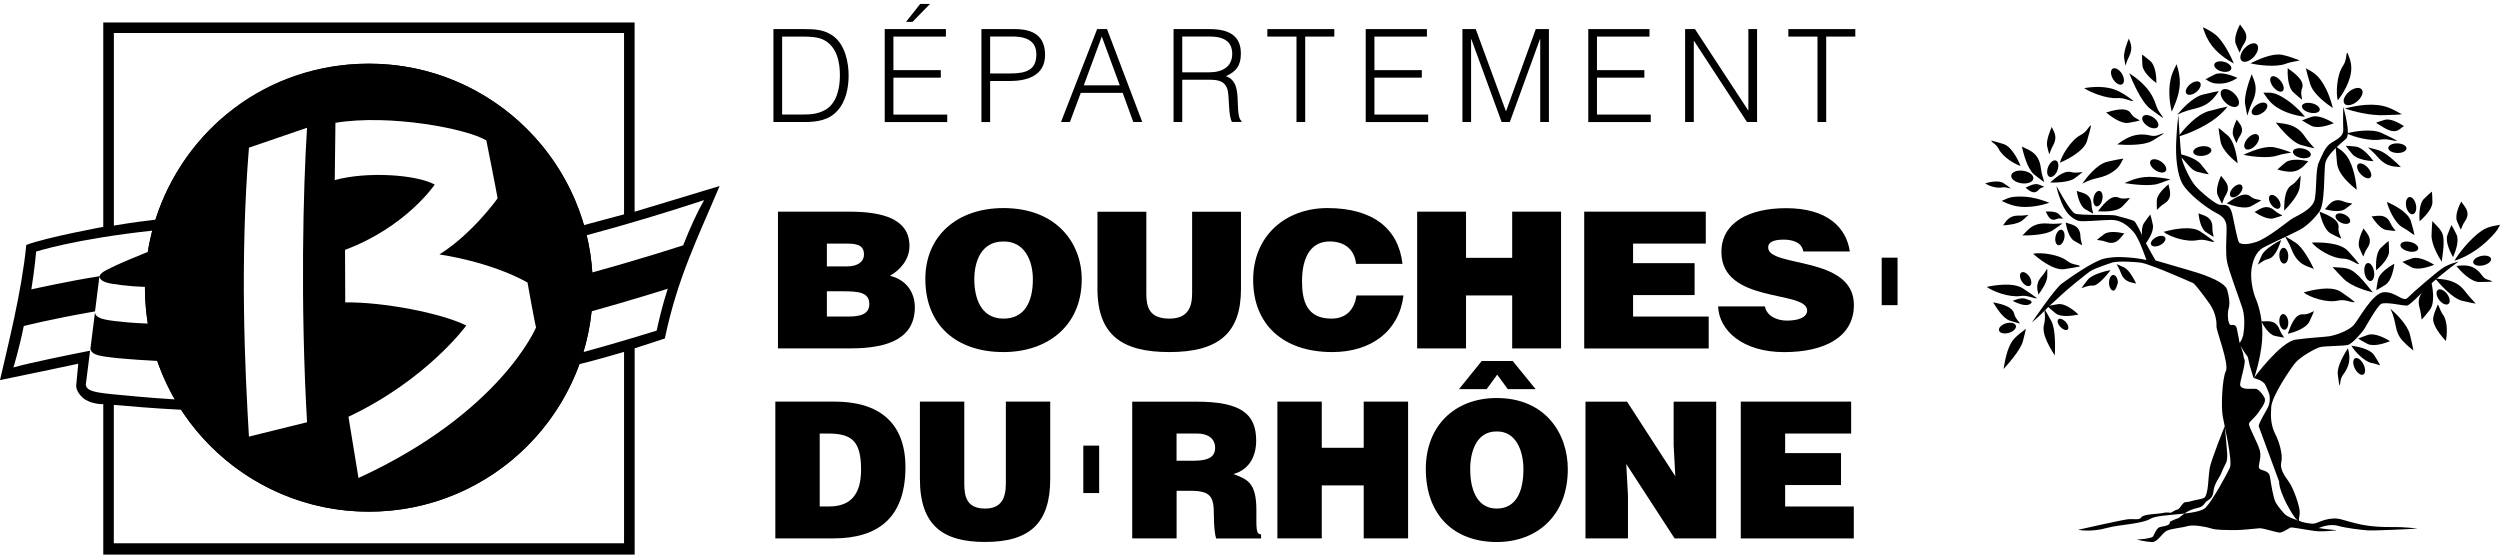 <svg width="306" height="68" viewBox="0 0 306 68" fill="none" xmlns="http://www.w3.org/2000/svg">
<path d="M45.151 7.797C30.013 7.797 17.735 20.075 17.735 35.213C17.735 50.352 30.006 62.629 45.151 62.629C60.296 62.629 72.567 50.358 72.567 35.213C72.567 20.068 60.29 7.797 45.151 7.797ZM37.582 51.682L30.471 53.439C29.98 45.205 29.348 32.01 30.471 18.073L37.582 15.638C37.104 23.084 36.755 37.248 37.582 51.682ZM43.879 58.515L42.652 51.011C52.275 46.464 57.074 39.844 57.074 39.844C54.038 38.32 46.85 36.944 42.258 37.015L42.232 30.583C49.705 27.793 53.211 22.594 53.211 22.594C51.016 21.373 44.932 20.947 40.973 22.045L41.057 15.031C47.709 13.933 57.183 15.754 59.528 17.188C59.528 17.188 60.923 24.144 60.897 24.292C60.897 24.292 57.829 28.613 53.78 31.145C53.78 31.145 59.831 31.958 64.565 34.574C64.565 34.574 65.54 40.031 65.618 40.064C65.618 40.064 61.297 50.507 43.873 58.509L43.879 58.515Z" fill="black"/>
<path d="M77.676 25.913V2.747H12.64V27.767C12.64 27.767 5.619 29.059 3.217 29.982C2.661 35.717 0.924 42.473 0 46.522C3.236 45.876 9.578 44.52 9.578 44.52L9.333 47.103C9.333 47.103 9.197 47.84 10.121 48.673C11.044 49.506 12.64 49.474 12.64 49.474V67.88H77.682V42.634L81.376 41.433C82.933 33.98 85.4 29.136 88.08 22.768L77.682 25.913H77.676ZM13.931 4.039H76.384V26.236C75.28 26.533 73.29 27.069 71.476 27.554C68.162 16.142 57.635 7.791 45.151 7.791C32.667 7.791 22.547 15.812 19.027 26.889C18.917 26.901 18.794 26.914 18.672 26.934C16.314 27.212 14.784 27.463 13.938 27.612V4.039H13.931ZM70.294 35.336C70.294 49.222 59.037 60.479 45.151 60.479C31.266 60.479 20.009 49.222 20.009 35.336C20.009 21.451 31.266 10.194 45.151 10.194C59.037 10.194 70.294 21.451 70.294 35.336ZM4.431 30.79C4.431 30.79 9.191 29.252 18.64 28.232C18.549 28.581 18.465 28.936 18.388 29.285C18.278 29.795 18.174 30.312 18.09 30.835C17.251 31.177 16.502 31.487 15.849 31.758C15.539 31.894 15.249 32.017 14.977 32.133C14.952 32.146 14.932 32.152 14.906 32.165C14.655 32.275 14.422 32.378 14.209 32.475C14.183 32.488 14.151 32.501 14.125 32.514C13.227 32.927 12.678 33.218 12.485 33.399C12.317 33.554 12.239 33.612 12.2 33.806C8.338 34.406 3.837 35.42 3.837 35.42C4.269 32.746 4.425 30.783 4.425 30.783L4.431 30.79ZM10.495 47.142L11.025 42.925C8.952 43.332 3.507 44.423 1.641 44.979C1.641 44.979 2.351 42.705 2.907 39.909C2.907 39.909 5.955 39.108 11.632 38.113L12.168 33.838C12.278 34.335 12.717 34.581 13.944 34.774V34.755C14.267 34.813 14.616 34.865 14.971 34.91C15.365 34.955 15.798 34.994 16.302 35.039C16.683 35.071 17.167 35.097 17.748 35.117C17.748 35.13 17.748 35.142 17.748 35.155C17.748 35.175 17.748 35.194 17.748 35.207C17.748 36.705 17.871 38.172 18.103 39.605C17.109 39.566 16.314 39.521 15.753 39.47C13.008 39.224 12.013 39.05 11.703 38.501C11.664 38.43 11.639 38.352 11.619 38.275L11.064 42.712C11.077 42.783 11.102 42.847 11.135 42.912C11.374 43.39 12.097 43.596 13.944 43.79C14.125 43.81 14.312 43.829 14.512 43.848C14.525 43.848 14.545 43.848 14.558 43.848C14.758 43.868 14.971 43.887 15.197 43.907C16.05 43.984 17.438 44.087 19.259 44.178C19.453 44.733 19.666 45.282 19.892 45.818C19.951 45.947 20.002 46.083 20.06 46.212C20.293 46.742 20.538 47.265 20.803 47.782C20.997 48.156 21.197 48.524 21.404 48.886C18.239 48.692 15.875 48.453 14.642 48.337C11.548 48.059 10.67 47.878 10.508 47.136L10.495 47.142ZM76.384 66.492H13.931V49.558C15.578 49.706 19.182 50.016 22.166 50.152C27.055 57.657 35.522 62.623 45.145 62.623C56.996 62.623 67.09 55.099 70.92 44.572C72.864 44.1 75.163 43.435 76.384 43.073V66.492ZM80.375 40.464V40.477C80.375 40.477 80.375 40.471 80.375 40.464C77.527 41.355 74.518 42.24 71.411 43.093C71.489 42.834 71.553 42.576 71.624 42.318C71.689 42.079 71.747 41.846 71.805 41.607C71.844 41.452 71.876 41.297 71.908 41.142C71.96 40.916 72.012 40.69 72.057 40.464C72.096 40.258 72.135 40.051 72.167 39.844C72.199 39.663 72.231 39.483 72.257 39.302C72.315 38.908 72.367 38.507 72.412 38.1C73.013 37.932 73.607 37.765 74.201 37.597C74.285 37.571 74.363 37.551 74.447 37.526C74.944 37.383 75.435 37.241 75.926 37.099C77.921 36.518 79.865 35.93 81.732 35.343C81.079 37.345 80.614 39.353 80.375 40.471V40.464ZM83.63 30.027C81.331 30.77 78.896 31.513 76.384 32.243C76.177 32.307 75.958 32.365 75.745 32.43C75.047 32.63 74.343 32.83 73.639 33.024C73.258 33.134 72.884 33.244 72.496 33.347C72.47 32.979 72.438 32.611 72.399 32.243C72.386 32.133 72.373 32.017 72.361 31.907C72.328 31.655 72.296 31.397 72.264 31.145C72.244 31.015 72.225 30.886 72.199 30.757C72.16 30.525 72.122 30.292 72.076 30.06C72.05 29.924 72.025 29.795 71.999 29.659C71.941 29.369 71.883 29.084 71.812 28.794C76.933 27.418 81.816 25.933 86.188 24.492H86.201C86.201 24.492 86.188 24.492 86.181 24.492C85.335 25.984 84.502 27.799 83.624 30.021L83.63 30.027Z" fill="black"/>
<path d="M95.223 42.647V25.907H103.942C108.05 25.907 111.318 26.791 111.318 30.111C111.318 31.829 110.103 33.089 108.934 33.76C110.911 34.225 111.976 35.782 111.976 37.596C111.976 41.342 108.857 42.641 104.116 42.641H95.217L95.223 42.647ZM101.21 29.814V32.604H103.697C104.885 32.604 105.75 32.113 105.75 31.138C105.75 29.834 104.588 29.814 103.316 29.814H101.21ZM101.21 35.653V38.746H103.819C105.292 38.746 106.403 38.468 106.403 37.209C106.403 35.743 105.008 35.653 103.109 35.653H101.21Z" fill="black"/>
<path d="M132.404 34.186C132.404 39.883 128.219 43.093 122.82 43.093C117.092 43.093 113.262 39.837 113.262 34.141C113.262 28.89 117.137 25.468 122.82 25.468C129.337 25.468 132.404 29.769 132.404 34.186ZM119.255 34.186C119.255 36.324 119.966 38.998 122.827 38.998C125.41 38.998 126.424 36.951 126.424 34.186C126.424 31.907 125.41 29.491 122.775 29.562C120.062 29.562 119.255 32.075 119.255 34.186Z" fill="black"/>
<path d="M134.329 25.913H140.31V35.93C140.31 37.577 140.665 38.998 143.125 38.998C145.283 38.998 145.915 37.745 145.915 35.93V25.913H151.896V35.375C151.896 40.748 149.183 43.093 143.125 43.093C137.474 43.093 134.329 41.116 134.329 35.349V25.913Z" fill="black"/>
<path d="M165.981 32.3C165.8 30.557 164.612 29.556 162.739 29.556C160.634 29.556 159.368 31.209 159.368 34.438C159.368 36.789 159.923 38.998 162.965 38.998C164.89 38.998 165.8 37.764 166.033 36.163H171.787C171.258 40.49 167.886 43.093 163.068 43.093C157.036 43.093 153.387 39.702 153.387 34.257C153.387 28.813 157.391 25.468 162.487 25.468C168.061 25.468 171.18 27.999 171.664 32.3H165.988H165.981Z" fill="black"/>
<path d="M173.46 42.647V25.907H179.441V31.558H185.092V25.907H191.073V42.647H185.092V36.163H179.441V42.647H173.46Z" fill="black"/>
<path d="M193.908 42.647V25.907H208.788V29.814H199.888V32.21H207.419V36.117H199.888V38.746H209.143V42.653H193.908V42.647Z" fill="black"/>
<path d="M220.723 30.77C220.62 30.189 220.291 29.84 219.864 29.633C219.432 29.427 218.902 29.33 218.321 29.33C217.003 29.33 216.422 29.678 216.422 30.285C216.422 32.798 226.917 31.241 226.917 37.332C226.917 41.213 223.391 43.099 218.379 43.099C213.367 43.099 210.422 40.516 210.293 37.5H216.022C216.151 38.107 216.506 38.546 217.01 38.824C217.488 39.101 218.127 39.243 218.708 39.243C220.2 39.243 221.195 38.804 221.195 38.01C221.195 35.478 210.7 37.222 210.7 30.828C210.7 27.269 214.045 25.48 218.611 25.48C223.681 25.48 225.987 27.851 226.42 30.783H220.743L220.723 30.77Z" fill="black"/>
<path d="M94.9 65.897V49.157H102.172C107.513 49.157 110.826 51.669 110.826 57.179C110.826 63.475 107.352 65.897 102.03 65.897H94.894H94.9ZM100.332 61.99H101.481C104.013 61.99 105.395 60.64 105.395 57.482C105.395 53.995 104.265 53.065 101.365 53.065H100.332V61.99Z" fill="black"/>
<path d="M112.596 49.157H118.028V59.181C118.028 60.827 118.351 62.248 120.585 62.248C122.542 62.248 123.117 60.995 123.117 59.181V49.157H128.548V58.619C128.548 63.992 126.088 66.337 120.585 66.337C115.451 66.337 112.596 64.36 112.596 58.593V49.151V49.157Z" fill="black"/>
<path d="M144.016 60.065V65.903H138.584V49.163H146.412C151.934 49.163 153.755 50.675 153.755 53.93C153.755 55.861 152.903 57.488 150.972 58.024C152.722 58.677 153.781 59.096 153.781 62.468C153.781 64.651 153.71 65.4 154.356 65.4V65.91H148.853C148.718 65.535 148.576 64.47 148.576 62.978C148.576 60.795 148.208 60.072 145.676 60.072H144.016V60.065ZM144.016 56.39H146.154C147.833 56.39 148.731 55.971 148.731 54.808C148.731 53.645 147.807 53.064 146.541 53.064H144.01V56.39H144.016Z" fill="black"/>
<path d="M156.352 65.897V49.157H161.784V54.808H166.918V49.157H172.35V65.897H166.918V59.413H161.784V65.897H156.352Z" fill="black"/>
<path d="M191.899 57.437C191.899 63.133 188.102 66.343 183.2 66.343C178.001 66.343 174.52 63.088 174.52 57.392C174.52 52.141 178.039 48.718 183.2 48.718C189.116 48.718 191.899 53.019 191.899 57.437ZM181.372 44.184H185.15L187.959 47.626H184.549L183.258 45.857L181.966 47.626H178.582L181.365 44.184H181.372ZM179.951 57.437C179.951 59.575 180.597 62.248 183.2 62.248C185.55 62.248 186.468 60.201 186.468 57.437C186.468 55.157 185.544 52.742 183.154 52.812C180.694 52.812 179.951 55.325 179.951 57.437Z" fill="black"/>
<path d="M205.061 58.295L204.854 54.485V49.163H210.06V65.903H204.971L199.055 56.791L199.262 60.601V65.903H194.062V49.163H199.152L205.068 58.302L205.061 58.295Z" fill="black"/>
<path d="M213.07 65.897V49.157H226.581V53.065H218.501V55.461H225.341V59.368H218.501V61.996H226.904V65.904H213.07V65.897Z" fill="black"/>
<path d="M94.668 14.934V3.561H98.517C99.77 3.561 100.939 3.638 101.991 4.413C103.477 5.505 103.871 7.714 103.871 9.231C103.871 10.749 103.541 12.409 102.508 13.546C101.475 14.714 100.009 14.934 98.517 14.934H94.668ZM95.733 14.017H98.284C99.24 14.017 100.067 13.952 100.926 13.494C102.424 12.719 102.805 10.775 102.805 9.231C102.805 7.571 102.443 5.757 100.868 4.904C100.196 4.542 99.227 4.478 98.284 4.478H95.733V14.017Z" fill="black"/>
<path d="M108.289 14.934V3.561H115.78V4.478H109.354V8.586H115.154V9.503H109.354V14.024H115.942V14.941H108.295L108.289 14.934ZM110.898 2.676L112.635 0.48H113.836L111.692 2.676H110.891H110.898Z" fill="black"/>
<path d="M120.126 14.934V3.561H124.24C127.166 3.561 127.915 5.033 127.915 6.738C127.915 9.283 125.681 9.916 123.601 9.916H121.192V14.941H120.126V14.934ZM123.627 8.992C125.61 8.992 126.85 8.579 126.85 6.654C126.85 5.234 125.945 4.471 123.943 4.471H121.192V8.992H123.633H123.627Z" fill="black"/>
<path d="M129.866 14.934L134.29 3.561H135.498L139.812 14.934H138.714L137.416 11.363H132.288L130.958 14.934H129.86H129.866ZM132.65 10.445H137.061L134.859 4.471L132.656 10.445H132.65Z" fill="black"/>
<path d="M144.708 9.767V14.934H143.642V3.561H148.053C150.527 3.561 151.883 4.446 151.883 6.545C151.883 7.985 151.353 8.74 150.055 9.322C151.386 9.78 151.463 11.201 151.496 12.402C151.541 14.127 151.683 14.598 151.967 14.818V14.928H150.792C150.352 14.153 150.462 12.021 150.288 11.149C150.036 9.916 149.112 9.761 148.053 9.761H144.708V9.767ZM148.021 8.85C149.603 8.85 150.824 8.185 150.824 6.59C150.824 4.885 149.506 4.471 148.085 4.471H144.708V8.85H148.021Z" fill="black"/>
<path d="M155.125 3.561H163.321V4.478H159.756V14.934H158.69V4.478H155.125V3.561Z" fill="black"/>
<path d="M167.164 14.934V3.561H174.655V4.478H168.229V8.585H174.029V9.503H168.229V14.023H174.81V14.941H167.164V14.934Z" fill="black"/>
<path d="M179.002 14.934V3.561H180.63L184.317 13.591H184.35L187.979 3.561H189.587V14.934H188.522V4.794H188.489L184.802 14.934H183.801L180.094 4.794H180.061V14.934H178.996H179.002Z" fill="black"/>
<path d="M194.405 14.934V3.561H201.897V4.478H195.47V8.585H201.27V9.503H195.47V14.023H202.052V14.941H194.405V14.934Z" fill="black"/>
<path d="M207.354 5.014H207.322V14.934H206.256V3.561H207.464L213.968 13.494H214V3.561H215.066V14.934H213.832L207.354 5.014Z" fill="black"/>
<path d="M218.895 3.561H227.091V4.478H223.526V14.934H222.46V4.478H218.895V3.561Z" fill="black"/>
<path d="M231.289 37.351V31.539" stroke="black" stroke-width="1.938"/>
<path d="M133.567 60.349V54.543" stroke="black" stroke-width="1.938"/>
<path d="M278.958 58.929C278.958 60.376 280.78 63.392 281.128 63.598L281.477 63.805C281.264 63.65 281.496 63.301 281.484 62.623C281.471 61.945 280.76 59.827 280.16 58.98C279.559 58.141 279.029 57.379 279.236 56.52C279.443 55.667 278.958 54.053 278.577 53.316C277.957 52.102 277.912 51.179 277.996 49.835C278.074 48.492 280.321 45.172 280.941 44.417C281.555 43.668 283.415 42.628 283.977 42.486C284.538 42.344 286.838 42.356 287.38 42.221C287.923 42.085 289.176 40.639 289.427 40.212C289.679 39.78 290.926 37.571 291.41 37.222C291.888 36.873 294.2 37.448 294.614 37.403C295.027 37.358 296.738 35.498 297.249 35.02C299.134 33.25 300.943 32.017 300.943 32.017C300.943 32.017 299.787 32.269 298.947 32.83C298.23 33.315 295.363 35.763 294.672 36.473C294.136 37.022 293.212 35.685 291.798 35.763C290.383 35.84 288.685 39.153 288.078 39.812C287.471 40.471 285.882 41.045 285.068 41.162C284.254 41.278 282.846 41.317 280.999 41.569C279.152 41.821 275.929 46.199 275.929 46.199C275.929 46.199 276.685 44.023 276.879 41.698C277.072 39.373 276.446 37.332 276.117 36.589C275.794 35.846 275.367 34.129 275.613 32.746C275.858 31.364 276.369 30.828 276.724 30.505C277.079 30.182 280.089 28.878 281.438 28.161C282.788 27.444 283.783 26.043 283.783 26.043C284.661 25.177 284.403 20.889 284.629 19.92C284.803 19.171 285.675 18.228 287.148 17.001C287.813 16.445 286.812 13.068 286.812 13.068C286.812 13.068 286.767 15.018 286.818 15.838C286.87 16.659 286.127 17.007 285.346 17.485C284.564 17.963 284.19 19.093 283.809 19.913C283.428 20.74 283.576 22.981 283.337 24.344C283.098 25.707 280.993 26.43 280.366 26.889C279.74 27.341 277.525 29.155 276.181 29.608C274.838 30.06 274.205 29.84 274.056 29.679C273.908 29.517 273.501 27.509 273.268 26.372C272.926 24.712 272.183 25.171 271.647 25.054C271.105 24.938 269.381 23.524 268.702 22.736C268.024 21.948 267.133 20.01 267.01 19.229C266.888 18.441 266.629 14.082 266.629 14.082C266.629 14.082 266.435 15.619 266.364 17.414C266.293 19.21 266.461 21.328 267.152 22.523C267.843 23.718 269.975 25.403 271.331 26.101C272.687 26.798 272.532 27.593 272.526 28.471C272.513 29.343 272.397 30.912 272.577 31.965C272.752 33.011 273.972 36.202 274.457 37.681C274.941 39.16 274.56 41.078 274.56 41.078C274.302 41.898 274.115 41.95 274.115 41.95C274.115 41.95 273.927 40.787 273.785 40.193C273.65 39.599 273.107 39.799 273.107 39.799C272.636 39.767 272.629 38.275 272.778 37.784C272.926 37.293 272.926 36.615 272.603 35.472C272.28 34.329 268.806 33.321 267.986 33.089C267.165 32.856 263.833 31.875 263.833 31.875C263.833 31.875 262.741 29.989 262.38 29.194C262.024 28.406 261.437 27.179 261.211 27.05C260.991 26.921 259.506 26.508 258.937 26.372C258.375 26.243 254.565 26.398 253.964 26.133C253.364 25.868 251.723 22.781 251.723 22.781C251.723 22.781 251.723 23.298 252.356 24.848C252.989 26.398 253.893 26.863 254.397 27.024C254.907 27.186 257.155 26.927 258.382 26.915C259.609 26.901 260.468 27.618 261.165 28.419C261.863 29.22 262.722 31.829 262.722 31.829C262.722 31.829 261.876 31.636 261.101 31.564C260.326 31.5 258.976 31.338 257.581 31.648C256.186 31.965 253.222 34.083 252.356 34.716C251.491 35.349 248.701 39.47 248.701 39.47C248.701 39.47 249.74 38.591 250.218 38.068C250.696 37.545 251.775 36.628 252.24 36.163C252.698 35.698 255.566 33.321 256.076 33.056C256.586 32.792 258.55 32.126 258.55 32.126C259.267 31.926 261.54 32.049 262.186 32.178C262.832 32.307 264.834 33.102 265.37 33.334C265.912 33.567 268.179 34.51 268.444 34.652C268.709 34.8 269.846 36.311 270.504 37.254C271.163 38.197 271.35 39.405 271.292 39.909C271.234 40.413 272.887 44.526 272.442 45.431C271.996 46.328 271.848 49.764 272.061 50.953C272.274 52.141 273.301 56.468 272.933 57.256C272.565 58.05 270.898 61.125 270.001 62.106C269.077 63.114 264.246 62.843 263.206 63.501C262.218 64.128 259.344 64.212 257.923 64.612C255.934 65.174 254.352 64.851 254.352 64.851C254.352 64.851 259.951 63.572 260.604 63.54C261.256 63.508 261.889 63.689 262.108 63.308C262.334 62.92 264.317 62.894 264.595 62.817C264.821 62.759 265.286 62.681 265.699 62.765C265.699 62.765 266.261 62.455 266.28 62.442C266.332 62.378 266.571 62.5 266.907 62.016C267.469 61.209 267.417 61.583 268.108 61.364C268.799 61.144 269.678 61.105 269.878 60.853C270.078 60.602 270.194 60.027 270.265 59.316C270.336 58.612 270.336 58.244 270.466 57.321C270.595 56.397 272.313 52.16 272.313 52.16C272.313 52.16 272.584 55.028 272.603 55.422C272.668 56.797 272.403 56.559 271.899 57.889C271.706 58.399 271.034 59.174 270.937 60.078C270.847 60.983 270.446 61.092 270.123 61.331C269.8 61.564 269.794 61.99 268.98 62.171C268.166 62.352 267.805 62.571 267.404 62.843C267.062 63.082 266.817 63.301 266.687 63.398C266.106 63.579 265.583 63.87 265.583 63.876C265.615 63.598 265.602 63.973 265.583 64.037C265.46 64.38 264.711 64.412 264.343 64.522C263.975 64.632 263.71 65.335 263.549 65.639C263.387 65.949 261.514 66.046 261.514 66.046C261.514 66.046 262.741 66.337 263.419 66.35C264.091 66.362 264.64 65.258 265.195 64.974C265.751 64.69 267.068 64.606 267.747 64.399C268.425 64.192 269.929 64.451 270.614 64.67C271.292 64.89 272.177 64.858 273.288 64.883C274.399 64.909 276.201 64.677 276.575 64.657C276.95 64.632 278.526 65.129 278.945 65.187C279.359 65.245 280.166 64.651 280.353 64.573C280.541 64.502 282.284 64.858 283.344 64.993C284.403 65.129 286.36 64.89 285.927 64.877C285.275 64.858 283.809 64.638 283.809 64.638C283.809 64.638 285.042 64.044 286.172 64.36C287.167 64.644 288.975 64.858 289.815 64.916C290.655 64.98 295.905 64.709 295.905 64.709C295.905 64.709 294.575 64.483 292.618 64.509C290.409 64.535 288.93 64.192 288.93 64.192C288.93 64.192 288.123 64.025 286.624 63.585C285.12 63.146 283.705 64.012 283.285 64.083C282.866 64.154 281.71 63.928 281.496 63.773C281.496 63.773 279.959 63.327 279.578 62.855C279.197 62.384 278.881 62.081 278.551 61.506C278.229 60.924 277.977 59.187 277.841 58.347C277.705 57.514 276.775 57.663 276.543 57.34C276.304 57.017 276.866 56.074 276.595 55.112C276.323 54.15 275.206 52.199 275.277 51.87C275.348 51.547 275.865 51.288 276.491 50.404C277.234 49.357 277.35 49.009 277.15 48.634C276.879 48.124 276.472 47.749 276.239 47.62C276.007 47.491 274.192 47.865 274.192 47.065C274.192 46.619 274.896 44.43 274.735 44.049C274.573 43.668 274.573 43.306 274.573 43.306L274.231 42.285C274.186 42.189 274.192 42.169 274.192 42.169L274.231 42.285C274.276 42.389 274.379 42.589 274.605 42.944C275.038 43.635 275.129 43.487 275.238 44.158C275.348 44.83 275.71 45.773 275.781 46.115C275.852 46.458 276.562 46.264 277.215 46.987C277.215 46.987 277.725 47.982 277.796 48.434C277.867 48.886 277.796 49.396 277.634 49.777C277.473 50.158 276.511 51.663 276.459 52.154" fill="black"/>
<path d="M286.14 12.286C285.908 11.44 286.004 9.199 286.767 8.082C287.29 7.313 287.07 6.745 287.328 6.435C287.445 6.822 287.806 7.442 287.8 8.366C287.787 9.955 286.683 11.601 286.14 12.286Z" fill="black"/>
<path d="M287.025 13.268C287.871 13.087 289.809 12.557 291.662 12.964C292.754 13.203 293.548 13.797 293.987 13.972C293.6 14.062 292.934 14.043 291.92 14.094C290.183 14.185 287.987 13.636 287.019 13.268" fill="black"/>
<path d="M285.552 13.229C284.9 12.803 283.156 11.569 282.762 10.277C282.491 9.393 282.33 8.76 282.239 8.366C282.543 8.559 283.105 8.747 283.712 9.386C284.764 10.497 285.339 12.383 285.546 13.222" fill="black"/>
<path d="M288.517 12.409C287.942 12.893 287.245 13.022 286.974 12.699C286.696 12.37 286.948 11.711 287.523 11.227C288.097 10.742 288.788 10.613 289.066 10.936C289.344 11.259 289.098 11.918 288.517 12.409Z" fill="black"/>
<path d="M278.558 14.998C279.275 15.16 280.961 14.998 282.078 16.665C282.569 17.401 283.053 17.847 283.286 18.157C282.956 18.086 282.407 17.956 281.639 17.743C280.515 17.414 279.068 15.664 278.558 14.998Z" fill="black"/>
<path d="M287.225 16.316C288.026 16.122 290.222 15.676 291.526 16.284C292.424 16.697 293.038 17.02 293.412 17.226C293.044 17.323 292.269 16.923 291.397 17.084C290.112 17.304 288.045 16.755 287.232 16.316" fill="black"/>
<path d="M269.632 19.074C269.019 19.145 268.496 18.945 268.457 18.622C268.418 18.299 268.883 17.982 269.497 17.905C270.11 17.834 270.633 18.034 270.672 18.357C270.711 18.68 270.246 18.996 269.632 19.074Z" fill="black"/>
<path d="M266.616 16.704C267.172 15.974 268.773 14.03 270.336 13.604C271.415 13.313 272.177 13.132 272.648 13.042C272.397 13.384 271.977 13.868 271.163 14.501C269.833 15.535 267.624 16.484 266.61 16.71" fill="black"/>
<path d="M265.822 13.668C265.641 12.945 265.338 11.265 265.686 9.69C265.887 8.785 266.255 8.217 266.416 7.855C266.507 8.185 266.694 8.695 266.784 9.528C266.978 11.285 266.158 12.874 265.822 13.668Z" fill="black"/>
<path d="M268.839 11.252C268.38 11.627 267.837 11.724 267.624 11.466C267.411 11.207 267.611 10.691 268.07 10.316C268.529 9.941 269.071 9.845 269.284 10.103C269.497 10.361 269.297 10.878 268.839 11.252Z" fill="black"/>
<path d="M266.416 18.777C267.03 18.893 268.689 19.267 269.38 20.094C269.858 20.663 270.175 21.082 270.362 21.341C270.078 21.295 269.613 21.198 268.961 21.037C268.005 20.792 267.54 19.552 266.416 18.777Z" fill="black"/>
<path d="M260.623 8.966C261.334 9.451 263.181 10.607 263.865 12.77C264.188 13.784 264.614 14.017 264.776 14.456C264.447 14.236 263.91 13.862 263.161 13.293C262.076 12.447 260.991 9.909 260.617 8.96" fill="black"/>
<path d="M262.845 15.418C262.335 15.076 262.07 14.559 262.27 14.269C262.464 13.978 263.039 14.023 263.549 14.366C264.066 14.708 264.317 15.225 264.124 15.515C263.93 15.806 263.355 15.761 262.838 15.418" fill="black"/>
<path d="M259.145 17.679C259.771 17.259 261.127 16.07 263.194 16.587C264.053 16.8 264.473 16.29 264.873 16.329C264.589 16.523 264.105 16.839 263.401 17.252C262.361 17.853 260.01 17.75 259.145 17.679Z" fill="black"/>
<path d="M285.662 15.082C285.132 15.296 283.679 15.806 282.898 15.392C282.355 15.108 281.994 14.882 281.768 14.734C282.013 14.63 282.413 14.475 282.988 14.288C283.834 14.023 285.178 14.779 285.662 15.082Z" fill="black"/>
<path d="M247.416 22.432C246.666 22.322 246.111 21.89 246.176 21.47C246.24 21.05 246.892 20.792 247.642 20.901C248.391 21.011 248.946 21.444 248.882 21.864C248.823 22.284 248.165 22.542 247.422 22.432" fill="black"/>
<path d="M282.711 13.784C282.11 13.642 281.691 13.267 281.762 12.951C281.839 12.634 282.382 12.499 282.982 12.641C283.583 12.783 284.009 13.158 283.932 13.474C283.854 13.791 283.312 13.926 282.711 13.784Z" fill="black"/>
<path d="M288.459 23.233C287.832 22.71 286.16 21.418 286.043 19.888C285.959 18.783 285.895 18.312 285.882 17.911C286.172 18.15 286.76 18.409 287.277 19.145C288.104 20.333 288.414 22.361 288.459 23.233Z" fill="black"/>
<path d="M290.519 19.732C289.97 19.7 288.491 19.545 287.923 18.867C287.529 18.402 287.277 18.06 287.122 17.84C287.374 17.853 287.794 17.879 288.375 17.95C289.221 18.066 290.183 19.267 290.519 19.726" fill="black"/>
<path d="M288.943 21.308C288.529 20.85 288.387 20.307 288.626 20.088C288.865 19.868 289.395 20.062 289.815 20.514C290.228 20.973 290.37 21.515 290.131 21.735C289.892 21.954 289.363 21.76 288.949 21.308" fill="black"/>
<path d="M266.493 14.043C266.978 13.455 268.347 11.885 269.658 11.569C270.555 11.349 271.195 11.22 271.589 11.149C271.369 11.427 271.124 11.931 270.446 12.48C269.225 13.455 268.218 13.158 266.493 14.043Z" fill="black"/>
<path d="M282.536 19.733C282.103 20.127 281.516 21.16 280.03 21.005C279.423 20.947 279.01 20.824 278.751 20.753C278.945 20.566 279.275 20.275 279.753 19.887C280.456 19.332 281.974 19.603 282.536 19.733Z" fill="black"/>
<path d="M281.632 19.332C281.031 19.209 280.592 18.854 280.657 18.531C280.721 18.215 281.264 18.053 281.864 18.183C282.465 18.305 282.904 18.66 282.84 18.977C282.775 19.294 282.233 19.455 281.632 19.332Z" fill="black"/>
<path d="M298.056 34.076C298.805 34.218 300.536 34.063 301.737 35.672C302.286 36.401 302.783 36.853 303.029 37.17C302.686 37.112 302.118 36.996 301.317 36.802C300.148 36.498 298.605 34.748 298.056 34.076Z" fill="black"/>
<path d="M298.553 36.712C298.198 36.24 298.12 35.691 298.392 35.491C298.656 35.291 299.167 35.51 299.522 35.982C299.877 36.453 299.955 37.002 299.683 37.202C299.419 37.403 298.908 37.183 298.553 36.712Z" fill="black"/>
<path d="M297.604 34.548C297.753 35.227 298.076 37.054 297.424 37.907C296.978 38.494 296.636 38.888 296.423 39.121C296.345 38.811 296.332 38.281 296.132 37.577C295.693 36.014 297.146 35.072 297.604 34.555" fill="black"/>
<path d="M298.87 32.035C298.515 31.486 297.591 29.956 297.623 28.774C297.643 27.967 297.688 27.392 297.72 27.05C297.888 27.301 298.502 27.779 298.857 28.393C299.367 29.297 298.928 31.28 298.87 32.035Z" fill="black"/>
<path d="M297.946 32.41C297.416 32.624 295.963 33.134 295.181 32.721C294.639 32.436 294.277 32.21 294.051 32.062C294.297 31.958 294.697 31.803 295.272 31.616C296.118 31.351 297.455 32.107 297.946 32.41Z" fill="black"/>
<path d="M294.769 30.763C294.168 30.621 293.748 30.247 293.819 29.93C293.897 29.614 294.439 29.478 295.04 29.62C295.641 29.762 296.06 30.137 295.989 30.453C295.912 30.77 295.369 30.905 294.769 30.763Z" fill="black"/>
<path d="M303.939 32.481C303.338 32.611 302.796 32.462 302.725 32.146C302.654 31.829 303.087 31.468 303.687 31.332C304.288 31.203 304.837 31.351 304.901 31.668C304.972 31.984 304.54 32.346 303.939 32.481Z" fill="black"/>
<path d="M300.433 31.913C300.885 31.067 302.39 29.175 303.733 28.258C304.65 27.631 305.535 27.637 306 27.508C305.8 27.902 305.735 28.154 304.992 28.936C303.223 30.796 301.434 31.609 300.433 31.913Z" fill="black"/>
<path d="M300.659 32.552C301.356 32.514 302.719 32.145 303.817 33.734C304.243 34.348 304.844 34.212 305.044 34.471C304.721 34.496 304.191 34.516 303.449 34.516C302.37 34.496 301.104 33.101 300.659 32.559" fill="black"/>
<path d="M247.474 17.918C248.03 18.318 249.567 18.473 249.806 20.604C249.896 21.399 250.148 21.954 250.213 22.296C249.954 22.115 249.541 21.805 248.966 21.347C248.133 20.656 247.636 18.66 247.474 17.918Z" fill="black"/>
<path d="M251.827 20.869C251.607 21.419 251.181 21.767 250.864 21.645C250.554 21.522 250.477 20.973 250.696 20.424C250.916 19.875 251.342 19.526 251.652 19.649C251.962 19.772 252.04 20.32 251.82 20.869" fill="black"/>
<path d="M250.948 22.335C251.368 21.993 252.524 20.792 253.506 21.063C254.1 21.224 254.63 21.05 254.914 21.063C254.72 21.224 254.397 21.483 253.926 21.831C253.222 22.335 251.562 22.355 250.948 22.342" fill="black"/>
<path d="M247.919 22.987C248.21 22.82 249.017 22.4 249.508 22.574C249.85 22.697 250.076 22.794 250.218 22.865C250.089 22.942 249.773 22.955 249.54 23.226C248.881 23.988 248.223 23.123 247.913 22.987" fill="black"/>
<path d="M256.787 25.855C257.194 25.383 258.291 23.743 259.299 24.176C259.906 24.441 260.429 24.215 260.713 24.247C260.532 24.466 260.216 24.815 259.757 25.287C259.073 25.965 257.407 25.907 256.787 25.855Z" fill="black"/>
<path d="M257.323 24.428C257.213 24.951 256.884 25.319 256.587 25.255C256.296 25.19 256.148 24.718 256.257 24.195C256.367 23.672 256.697 23.304 256.994 23.369C257.291 23.433 257.433 23.905 257.323 24.428Z" fill="black"/>
<path d="M254.19 23.362C254.636 23.595 255.96 23.582 255.999 25.022C256.012 25.558 256.186 25.92 256.212 26.152C256.005 26.049 255.669 25.874 255.211 25.597C254.546 25.19 254.268 23.859 254.19 23.362Z" fill="black"/>
<path d="M247.532 28.82C248.055 28.432 248.604 27.166 250.716 27.366C251.504 27.444 252.104 27.334 252.453 27.347C252.214 27.528 251.814 27.819 251.22 28.213C250.341 28.781 248.287 28.826 247.532 28.82Z" fill="black"/>
<path d="M250.38 25.9C250.716 25.875 251.62 25.836 251.994 26.204C252.253 26.456 252.421 26.649 252.518 26.766C252.363 26.779 252.078 26.662 251.749 26.805C250.826 27.218 250.599 26.152 250.38 25.894" fill="black"/>
<path d="M252.834 27.231C253.287 27.463 254.604 27.451 254.643 28.891C254.656 29.427 254.83 29.788 254.862 30.021C254.656 29.918 254.32 29.737 253.861 29.466C253.196 29.059 252.918 27.728 252.841 27.231" fill="black"/>
<path d="M252.666 29.181C252.556 29.698 252.227 30.072 251.93 30.008C251.633 29.943 251.491 29.472 251.6 28.949C251.71 28.432 252.04 28.057 252.337 28.122C252.634 28.187 252.776 28.658 252.666 29.181Z" fill="black"/>
<path d="M290.442 35.788C289.731 35.62 287.807 35.084 286.857 34.122C286.205 33.463 285.766 32.985 285.501 32.682C285.83 32.753 286.67 32.682 287.432 32.908C288.549 33.25 289.86 35.142 290.435 35.782" fill="black"/>
<path d="M289.421 33.399C289.311 32.792 289.486 32.256 289.802 32.197C290.119 32.139 290.467 32.585 290.577 33.192C290.687 33.799 290.513 34.335 290.19 34.393C289.867 34.452 289.524 34.006 289.415 33.399" fill="black"/>
<path d="M293.07 32.288C292.993 32.856 292.734 34.374 291.985 34.852C291.475 35.181 291.1 35.394 290.861 35.511C290.894 35.246 290.952 34.819 291.068 34.225C291.249 33.36 292.56 32.559 293.064 32.281" fill="black"/>
<path d="M283.912 25.907C284.474 26.165 286.366 26.753 286.237 27.838C286.16 28.497 286.521 28.929 286.573 29.213C286.308 29.097 285.882 28.897 285.301 28.593C284.461 28.135 284.035 26.514 283.912 25.907Z" fill="black"/>
<path d="M284.551 25.61C284.945 25.3 285.481 24.092 286.812 24.647C287.309 24.854 287.703 24.848 287.929 24.919C287.748 25.067 287.445 25.3 287.012 25.603C286.366 26.042 285.042 25.745 284.558 25.603" fill="black"/>
<path d="M287.005 26.268C287.483 26.501 287.768 26.908 287.632 27.179C287.503 27.45 287.005 27.483 286.528 27.25C286.05 27.018 285.765 26.611 285.901 26.34C286.03 26.068 286.528 26.036 287.005 26.268Z" fill="black"/>
<path d="M271.854 21.502C272.1 21.941 273.198 22.671 272.429 23.885C272.145 24.337 272.087 24.731 271.983 24.944C271.867 24.744 271.686 24.408 271.46 23.924C271.137 23.213 271.648 21.96 271.861 21.502" fill="black"/>
<path d="M274.114 23.737C273.753 24.124 273.275 24.273 273.055 24.066C272.836 23.859 272.952 23.381 273.32 22.994C273.688 22.606 274.153 22.458 274.373 22.665C274.592 22.871 274.476 23.349 274.114 23.737Z" fill="black"/>
<path d="M272.552 24.893C273.081 24.563 274.618 23.323 275.445 24.034C275.949 24.46 276.511 24.402 276.776 24.518C276.537 24.673 276.136 24.919 275.555 25.229C274.702 25.674 273.127 25.125 272.552 24.893Z" fill="black"/>
<path d="M282.13 14.294C281.342 14.204 279.559 13.868 278.306 12.861C277.583 12.279 277.273 11.659 277.034 11.343C277.402 11.382 278.022 11.22 278.836 11.608C280.373 12.331 281.587 13.616 282.13 14.301" fill="black"/>
<path d="M280.011 8.34C280.495 8.727 282.174 9.767 281.78 10.788C281.541 11.401 281.78 11.918 281.761 12.202C281.535 12.028 281.173 11.73 280.689 11.285C279.991 10.626 279.985 8.96 280.017 8.34" fill="black"/>
<path d="M278.241 10.639C277.86 10.155 277.757 9.599 278.009 9.399C278.261 9.199 278.777 9.425 279.158 9.909C279.539 10.394 279.643 10.949 279.391 11.149C279.139 11.35 278.622 11.123 278.241 10.639Z" fill="black"/>
<path d="M300.252 31.468C299.968 30.97 299.257 29.595 299.567 28.762C299.774 28.187 299.949 27.793 300.065 27.547C300.2 27.78 300.407 28.154 300.678 28.703C301.059 29.504 300.491 30.945 300.252 31.468Z" fill="black"/>
<path d="M257.788 13.765C258.388 13.623 260.242 12.932 260.81 13.868C261.152 14.437 261.701 14.559 261.915 14.753C261.637 14.824 261.178 14.928 260.532 15.037C259.583 15.192 258.266 14.165 257.788 13.765Z" fill="black"/>
<path d="M250.845 24.822C250.128 25.067 248.378 25.526 246.86 25.248C245.943 25.08 245.368 24.738 244.994 24.596C245.323 24.48 245.782 24.144 246.66 24.079C248.552 23.93 250.038 24.518 250.845 24.822Z" fill="black"/>
<path d="M252.13 19.92C252.33 19.067 253.48 17.136 254.681 16.516C255.508 16.09 255.585 15.483 255.96 15.334C255.876 15.728 255.714 16.368 255.45 17.259C255.049 18.55 252.931 19.577 252.124 19.92" fill="black"/>
<path d="M251.135 15.521C251.258 15.948 251.969 16.619 251.277 17.84C251.019 18.292 250.929 18.68 250.832 18.893C250.774 18.699 250.677 18.376 250.573 17.911C250.418 17.227 250.935 15.98 251.142 15.528" fill="black"/>
<path d="M263.949 10.174C263.491 9.832 262.289 8.87 262.231 7.985C262.186 7.378 262.186 6.945 262.193 6.68C262.406 6.835 262.754 7.094 263.213 7.487C263.885 8.062 263.949 9.606 263.943 10.174" fill="black"/>
<path d="M262.431 30.085C262.276 29.537 261.928 28.038 262.425 27.302C262.767 26.798 263.032 26.456 263.2 26.256C263.277 26.508 263.387 26.927 263.51 27.515C263.684 28.38 262.787 29.64 262.431 30.085Z" fill="black"/>
<path d="M292.534 41.756C292.004 41.975 290.557 42.498 289.769 42.085C289.227 41.807 288.859 41.581 288.639 41.439C288.885 41.336 289.285 41.181 289.86 40.981C290.699 40.709 292.049 41.452 292.534 41.749" fill="black"/>
<path d="M288.239 45.114C287.961 44.565 287.968 44.003 288.259 43.855C288.549 43.706 289.008 44.035 289.285 44.584C289.563 45.133 289.557 45.695 289.266 45.844C288.975 45.992 288.517 45.663 288.239 45.114Z" fill="black"/>
<path d="M287.813 42.318C288.427 42.395 290.08 42.673 290.603 43.48C290.965 44.036 291.197 44.442 291.326 44.701C291.042 44.669 290.907 44.546 290.261 44.423C289.318 44.229 288.11 42.867 287.807 42.318" fill="black"/>
<path d="M287.393 42.621C287.503 43.241 287.942 44.352 286.799 45.863C286.36 46.451 286.534 46.948 286.347 47.213C286.295 46.929 286.217 46.457 286.14 45.786C286.037 44.804 287.012 43.196 287.393 42.621Z" fill="black"/>
<path d="M280.024 40.864C280.256 40.29 280.78 38.385 281.871 38.475C282.53 38.527 282.95 38.152 283.234 38.087C283.13 38.352 282.95 38.785 282.659 39.379C282.233 40.238 280.631 40.716 280.024 40.864Z" fill="black"/>
<path d="M280.076 39.34C280.134 39.87 279.94 40.328 279.643 40.361C279.346 40.393 279.055 39.992 278.997 39.463C278.939 38.933 279.133 38.481 279.43 38.443C279.727 38.41 280.018 38.811 280.082 39.34" fill="black"/>
<path d="M276.769 39.327C277.266 39.405 278.512 38.972 279.01 40.322C279.197 40.825 279.475 41.11 279.578 41.323C279.345 41.291 278.971 41.226 278.448 41.116C277.686 40.942 277.001 39.773 276.769 39.327Z" fill="black"/>
<path d="M258.331 33.063C258.331 33.063 256.916 35.013 256.148 34.962C255.521 34.916 255.056 35.213 254.772 35.265C254.921 35.052 255.166 34.71 255.541 34.238C256.102 33.56 257.717 33.179 258.324 33.063" fill="black"/>
<path d="M245.233 45.159C245.375 44.487 245.608 42.531 246.466 41.542C247.054 40.864 247.706 40.509 247.971 40.231C247.907 40.541 247.797 41.052 247.597 41.788C247.3 42.86 245.801 44.552 245.233 45.166" fill="black"/>
<path d="M245.885 40.742C245.316 40.909 244.774 40.78 244.683 40.457C244.586 40.134 244.974 39.74 245.542 39.572C246.111 39.405 246.647 39.534 246.744 39.857C246.84 40.18 246.453 40.574 245.885 40.742Z" fill="black"/>
<path d="M243.967 37.002C244.522 37.144 246.285 37.377 246.531 38.397C246.679 39.011 247.118 39.353 247.254 39.605C246.996 39.547 246.576 39.431 245.995 39.243C245.142 38.959 244.27 37.545 243.967 37.002Z" fill="black"/>
<path d="M243.179 35.116C244.038 34.929 246.389 34.516 247.596 35.297C248.429 35.833 248.991 36.24 249.327 36.505C248.933 36.595 248.223 36.085 247.293 36.233C245.93 36.427 243.921 35.672 243.179 35.116Z" fill="black"/>
<path d="M251.51 43.525C251.136 42.905 249.87 41.013 250.174 39.805C250.425 38.811 250.219 38.229 250.251 37.835C250.425 38.12 250.71 38.597 251.084 39.295C251.627 40.328 251.556 42.666 251.504 43.525" fill="black"/>
<path d="M254.403 38.501C253.835 38.623 252.285 38.901 251.594 38.339C251.116 37.958 250.8 37.668 250.612 37.474C250.877 37.409 251.31 37.325 251.917 37.228C252.808 37.099 253.984 38.1 254.397 38.494" fill="black"/>
<path d="M252.182 40.005C251.865 39.663 251.762 39.25 251.943 39.082C252.124 38.92 252.524 39.062 252.84 39.405C253.157 39.747 253.26 40.16 253.079 40.328C252.899 40.496 252.498 40.348 252.182 40.005Z" fill="black"/>
<path d="M248.397 33.864C248.688 34.309 248.713 34.806 248.461 34.968C248.21 35.129 247.77 34.903 247.48 34.458C247.189 34.012 247.163 33.515 247.415 33.353C247.667 33.192 248.106 33.418 248.397 33.864Z" fill="black"/>
<path d="M249.495 36.079C249.482 35.646 248.992 34.858 249.922 33.812C250.27 33.424 250.438 33.063 250.58 32.882C250.593 33.082 250.6 33.411 250.58 33.883C250.555 34.574 249.792 35.678 249.489 36.079" fill="black"/>
<path d="M246.337 36.834C246.621 36.712 247.396 36.401 247.893 36.563C248.236 36.673 248.468 36.763 248.61 36.828C248.481 36.886 248.823 36.912 248.604 37.118C247.984 37.706 246.647 36.957 246.337 36.828" fill="black"/>
<path d="M258.143 34.619C258.143 34.09 258.376 33.65 258.673 33.65C258.97 33.65 259.222 34.077 259.228 34.606C259.228 34.555 259.008 35.575 258.698 35.575C258.395 35.575 258.15 35.149 258.143 34.619Z" fill="black"/>
<path d="M261.463 34.716C261.05 34.542 260.036 34.671 259.571 33.347C259.396 32.849 259.157 32.533 259.067 32.326C259.261 32.404 259.571 32.539 260.01 32.746C260.649 33.063 261.256 34.264 261.469 34.716" fill="black"/>
<path d="M254.869 22.484C255.327 21.825 256.638 20.088 257.956 19.791C258.86 19.577 259.506 19.468 259.9 19.409C259.693 19.713 259.538 20.346 258.808 20.882C257.31 21.993 256.58 21.541 254.869 22.484Z" fill="black"/>
<path d="M245.155 27.593C245.471 27.289 245.743 26.346 247.144 26.391C247.667 26.411 248.048 26.307 248.281 26.301C248.139 26.443 247.893 26.675 247.531 26.985C246.995 27.438 245.652 27.56 245.155 27.586" fill="black"/>
<path d="M281.975 35.795C282.872 35.53 285.32 34.91 286.521 35.717C287.348 36.266 287.903 36.692 288.233 36.97C287.819 37.106 287.115 36.57 286.147 36.796C284.732 37.099 282.704 36.376 281.975 35.801" fill="black"/>
<path d="M292.573 37.784C293.141 38.275 294.659 39.663 294.982 40.974C295.208 41.872 295.33 42.511 295.402 42.905C295.137 42.686 294.691 42.356 294.116 41.743C292.98 40.535 293.445 39.514 292.573 37.784Z" fill="black"/>
<path d="M255.094 10.781C255.914 10.665 257.787 10.381 259.389 11.201C260.267 11.653 260.803 12.118 261.146 12.37C260.771 12.428 260.048 11.937 259.157 12.008C257.846 12.099 255.85 11.311 255.094 10.781Z" fill="black"/>
<path d="M258.641 9.69C258.318 9.16 258.298 8.585 258.595 8.404C258.892 8.224 259.396 8.501 259.719 9.024C260.042 9.554 260.061 10.129 259.764 10.31C259.467 10.49 258.963 10.213 258.641 9.69Z" fill="black"/>
<path d="M242.985 22.438C243.43 22.309 244.638 22.019 245.239 22.419C245.652 22.69 245.93 22.903 246.091 23.039C245.885 23.104 245.536 22.839 245.058 22.942C244.36 23.084 243.353 22.723 242.985 22.438Z" fill="black"/>
<path d="M260.048 22.406C260.687 22.154 261.889 21.489 263.774 21.677C264.672 21.761 265.286 21.877 265.667 21.941C265.376 22.058 264.885 22.245 264.168 22.49C263.116 22.839 260.875 22.542 260.048 22.413" fill="black"/>
<path d="M264.407 30.001C263.929 30.24 263.439 30.215 263.303 29.95C263.167 29.685 263.445 29.272 263.917 29.033C264.388 28.794 264.885 28.813 265.021 29.084C265.157 29.356 264.879 29.762 264.407 30.001Z" fill="black"/>
<path d="M247.319 20.307C246.647 20.139 245.123 19.203 244.645 18.241C244.315 17.582 243.837 17.511 243.721 17.207C244.038 17.278 244.541 17.414 245.245 17.634C246.266 17.969 247.054 19.662 247.319 20.307Z" fill="black"/>
<path d="M290.842 33.089C290.803 32.52 290.764 30.977 291.397 30.357C291.83 29.93 292.159 29.653 292.366 29.485C292.392 29.75 292.411 30.176 292.418 30.783C292.411 31.668 291.281 32.714 290.842 33.082" fill="black"/>
<path d="M292.159 24.718C292.87 25.022 294.743 25.926 295.091 27.069C295.33 27.857 295.466 28.419 295.537 28.774C295.208 28.638 294.872 28.257 294.148 27.876C293.089 27.321 292.334 25.474 292.159 24.718Z" fill="black"/>
<path d="M296.157 27.069C296.112 26.494 296.06 24.951 296.7 24.331C297.132 23.898 297.462 23.614 297.668 23.453C297.694 23.717 297.72 24.15 297.727 24.757C297.727 25.642 296.596 26.701 296.164 27.076" fill="black"/>
<path d="M294.524 25.3C294.395 24.718 294.562 24.195 294.885 24.124C295.215 24.053 295.583 24.466 295.706 25.041C295.835 25.622 295.667 26.146 295.337 26.217C295.015 26.288 294.646 25.874 294.517 25.3" fill="black"/>
<path d="M299.354 41.736C298.934 41.22 297.643 39.857 297.837 38.837C297.966 38.139 298.295 37.571 298.386 37.274C298.586 37.506 298.637 37.991 299.051 38.565C299.638 39.411 299.529 41.091 299.361 41.736" fill="black"/>
<path d="M260.571 4.697C260.655 5.11 261.204 5.737 260.571 6.977C260.332 7.435 260.242 7.823 260.152 8.036C260.113 7.849 260.055 7.532 259.99 7.08C259.9 6.415 260.384 5.162 260.578 4.703" fill="black"/>
<path d="M301.259 24.667C301.479 25.119 302.544 25.9 301.711 27.076C301.401 27.515 301.324 27.909 301.207 28.109C301.104 27.902 300.936 27.56 300.736 27.063C300.445 26.34 301.02 25.106 301.259 24.66" fill="black"/>
<path d="M294.246 15.451C293.774 15.618 293.445 16.607 291.798 15.631C291.339 15.36 291.016 15.153 290.829 15.018C291.042 14.934 291.404 14.811 291.921 14.663C292.67 14.456 293.832 15.16 294.246 15.444" fill="black"/>
<path d="M293.877 20.463C293.315 20.327 292.236 20.643 290.977 19.164C290.512 18.616 290.06 18.28 289.84 18.047C290.099 18.105 290.531 18.215 291.138 18.389C292.036 18.654 293.392 19.965 293.877 20.463Z" fill="black"/>
<path d="M293.425 18.725C292.811 18.705 292.314 18.434 292.327 18.105C292.333 17.782 292.844 17.53 293.457 17.549C294.071 17.569 294.568 17.84 294.555 18.169C294.549 18.492 294.038 18.744 293.425 18.725Z" fill="black"/>
<path d="M264.808 28.387C265.699 28.128 268.14 27.541 269.335 28.341C270.162 28.89 270.717 29.317 271.053 29.588C270.64 29.711 269.942 29.188 268.98 29.394C267.572 29.685 265.544 28.955 264.814 28.38" fill="black"/>
<path d="M269.083 26.1C269.516 26.352 270.834 26.417 270.795 27.857C270.782 28.393 270.931 28.761 270.95 28.994C270.75 28.878 270.42 28.684 269.981 28.387C269.342 27.941 269.142 26.598 269.09 26.1" fill="black"/>
<path d="M248.856 31.054C249.709 30.873 251.95 31.099 253.015 31.932C253.752 32.501 254.333 32.313 254.623 32.598C254.229 32.688 253.584 32.817 252.667 32.946C251.33 33.127 249.502 31.642 248.85 31.054" fill="black"/>
<path d="M282.975 29.691C283.905 29.653 286.411 29.646 287.386 30.712C288.058 31.435 288.504 31.978 288.762 32.326C288.336 32.352 287.774 31.674 286.786 31.655C285.345 31.61 283.55 30.428 282.969 29.698" fill="black"/>
<path d="M289.305 27.954C289.525 28.406 290.59 29.188 289.763 30.363C289.453 30.802 289.376 31.196 289.26 31.396C289.156 31.19 288.995 30.847 288.788 30.35C288.498 29.627 289.072 28.393 289.305 27.948" fill="black"/>
<path d="M290.286 26.475C290.79 26.514 292.004 25.997 292.592 27.315C292.811 27.805 293.108 28.07 293.225 28.27C292.992 28.258 292.611 28.219 292.088 28.148C291.319 28.032 290.551 26.908 290.286 26.475Z" fill="black"/>
<path d="M275.452 7.746C276.162 7.429 278.029 6.441 279.385 6.719C280.321 6.913 281.07 7.268 281.471 7.378C281.148 7.526 280.502 7.52 279.721 7.823C278.565 8.249 276.317 7.972 275.452 7.746Z" fill="black"/>
<path d="M273.417 7.772C272.758 7.41 271.292 6.545 270.414 5.13C269.923 4.342 269.762 3.69 269.62 3.322C269.923 3.483 270.44 3.683 271.118 4.2C272.125 4.969 273.094 6.971 273.424 7.772" fill="black"/>
<path d="M275.878 6.952C275.367 7.507 274.702 7.727 274.386 7.442C274.069 7.158 274.224 6.467 274.734 5.912C275.245 5.356 275.91 5.137 276.226 5.421C276.543 5.712 276.388 6.396 275.878 6.952Z" fill="black"/>
<path d="M273.863 9.541C273.366 9.819 272.552 10.368 271.163 10.213C270.556 10.142 270.195 9.825 269.956 9.709C270.182 9.573 270.563 9.367 271.112 9.102C271.912 8.727 273.346 9.296 273.863 9.535" fill="black"/>
<path d="M271.912 8.74C271.337 8.585 270.943 8.198 271.034 7.875C271.118 7.552 271.654 7.416 272.229 7.565C272.804 7.72 273.197 8.107 273.107 8.43C273.017 8.753 272.487 8.889 271.912 8.74Z" fill="black"/>
<path d="M272.397 12.557C271.854 12.034 271.648 11.356 271.945 11.052C272.242 10.742 272.92 10.917 273.469 11.44C274.011 11.963 274.218 12.635 273.921 12.945C273.624 13.255 272.946 13.08 272.397 12.557Z" fill="black"/>
<path d="M275.619 9.057C275.748 9.677 276.588 10.62 275.671 12.525C275.329 13.235 275.199 13.829 275.07 14.152C275.006 13.868 274.909 13.39 274.799 12.706C274.65 11.698 275.342 9.767 275.619 9.063" fill="black"/>
<path d="M276.891 13.842C276.394 14.165 275.845 14.198 275.658 13.913C275.477 13.629 275.735 13.145 276.233 12.822C276.73 12.499 277.279 12.467 277.466 12.751C277.647 13.035 277.389 13.52 276.891 13.842Z" fill="black"/>
<path d="M274.185 2.992C274.405 3.444 275.47 4.226 274.637 5.401C274.327 5.84 274.249 6.234 274.133 6.435C274.023 6.228 273.862 5.879 273.662 5.388C273.371 4.665 273.946 3.431 274.178 2.986" fill="black"/>
<path d="M274.592 18.945C275.277 18.66 277.092 17.776 278.416 18.04C279.326 18.221 280.063 18.55 280.45 18.654C280.134 18.79 279.507 18.777 278.745 19.041C277.621 19.422 275.432 19.151 274.592 18.938" fill="black"/>
<path d="M273.895 19.991C273.366 19.578 271.983 18.409 271.79 17.298C271.654 16.536 271.583 15.993 271.551 15.657C271.796 15.845 272.19 16.161 272.726 16.632C273.508 17.336 273.811 19.267 273.895 19.991Z" fill="black"/>
<path d="M276.078 17.795C275.651 18.26 275.096 18.447 274.831 18.202C274.566 17.963 274.702 17.388 275.122 16.923C275.548 16.458 276.103 16.271 276.368 16.516C276.633 16.755 276.504 17.33 276.078 17.795Z" fill="black"/>
<path d="M273.785 14.63C273.972 15.011 274.863 15.657 274.166 16.645C273.907 17.014 273.843 17.336 273.746 17.511C273.656 17.336 273.52 17.052 273.352 16.639C273.113 16.032 273.591 15.005 273.785 14.63Z" fill="black"/>
<path d="M279.579 25.79C279.617 25.164 279.501 23.252 280.502 22.651C281.109 22.29 281.368 21.709 281.607 21.489C281.594 21.773 281.561 22.251 281.484 22.916C281.361 23.898 280.076 25.293 279.579 25.79Z" fill="black"/>
<path d="M278.875 24.395C279.178 24.835 279.223 25.325 278.972 25.5C278.726 25.668 278.28 25.455 277.977 25.015C277.673 24.576 277.628 24.085 277.88 23.911C278.125 23.737 278.571 23.956 278.875 24.395Z" fill="black"/>
<path d="M275.949 25.945C276.42 25.777 277.318 24.809 278.396 25.765C278.797 26.12 279.178 26.242 279.365 26.378C279.146 26.462 278.784 26.585 278.274 26.727C277.518 26.933 276.362 26.223 275.949 25.939" fill="black"/>
<path d="M263.807 20.83C263.297 20.488 263.032 19.971 263.232 19.681C263.426 19.39 264.001 19.435 264.517 19.777C265.028 20.12 265.286 20.637 265.092 20.927C264.898 21.218 264.324 21.173 263.813 20.83" fill="black"/>
<path d="M265.434 22.555C265.453 23.059 266.112 24.202 264.878 24.945C264.42 25.222 264.187 25.552 264.007 25.687C263.994 25.455 263.981 25.074 263.994 24.538C264.019 23.763 265.04 22.865 265.434 22.549" fill="black"/>
<path d="M260.022 28.58C259.635 28.903 259.131 30.124 257.788 29.601C257.291 29.407 256.89 29.426 256.664 29.362C256.838 29.207 257.136 28.968 257.568 28.651C258.201 28.199 259.532 28.458 260.022 28.58Z" fill="black"/>
<path d="M283.22 32.927C282.639 32.598 281.283 32.598 280.495 30.537C280.198 29.769 279.836 29.252 279.681 28.916C279.952 29.065 280.392 29.323 281.005 29.717C281.903 30.305 282.885 32.21 283.22 32.927Z" fill="black"/>
<path d="M278.991 31.325C278.965 30.796 279.191 30.35 279.495 30.337C279.798 30.324 280.056 30.744 280.082 31.273C280.108 31.803 279.882 32.249 279.578 32.262C279.275 32.275 279.017 31.855 278.991 31.319" fill="black"/>
<path d="M279.223 29.362C279.022 29.872 278.59 31.493 277.589 31.719C276.988 31.855 276.607 32.262 276.355 32.391C276.445 32.152 276.6 31.771 276.846 31.235C277.22 30.453 278.674 29.646 279.223 29.369" fill="black"/>
</svg>
